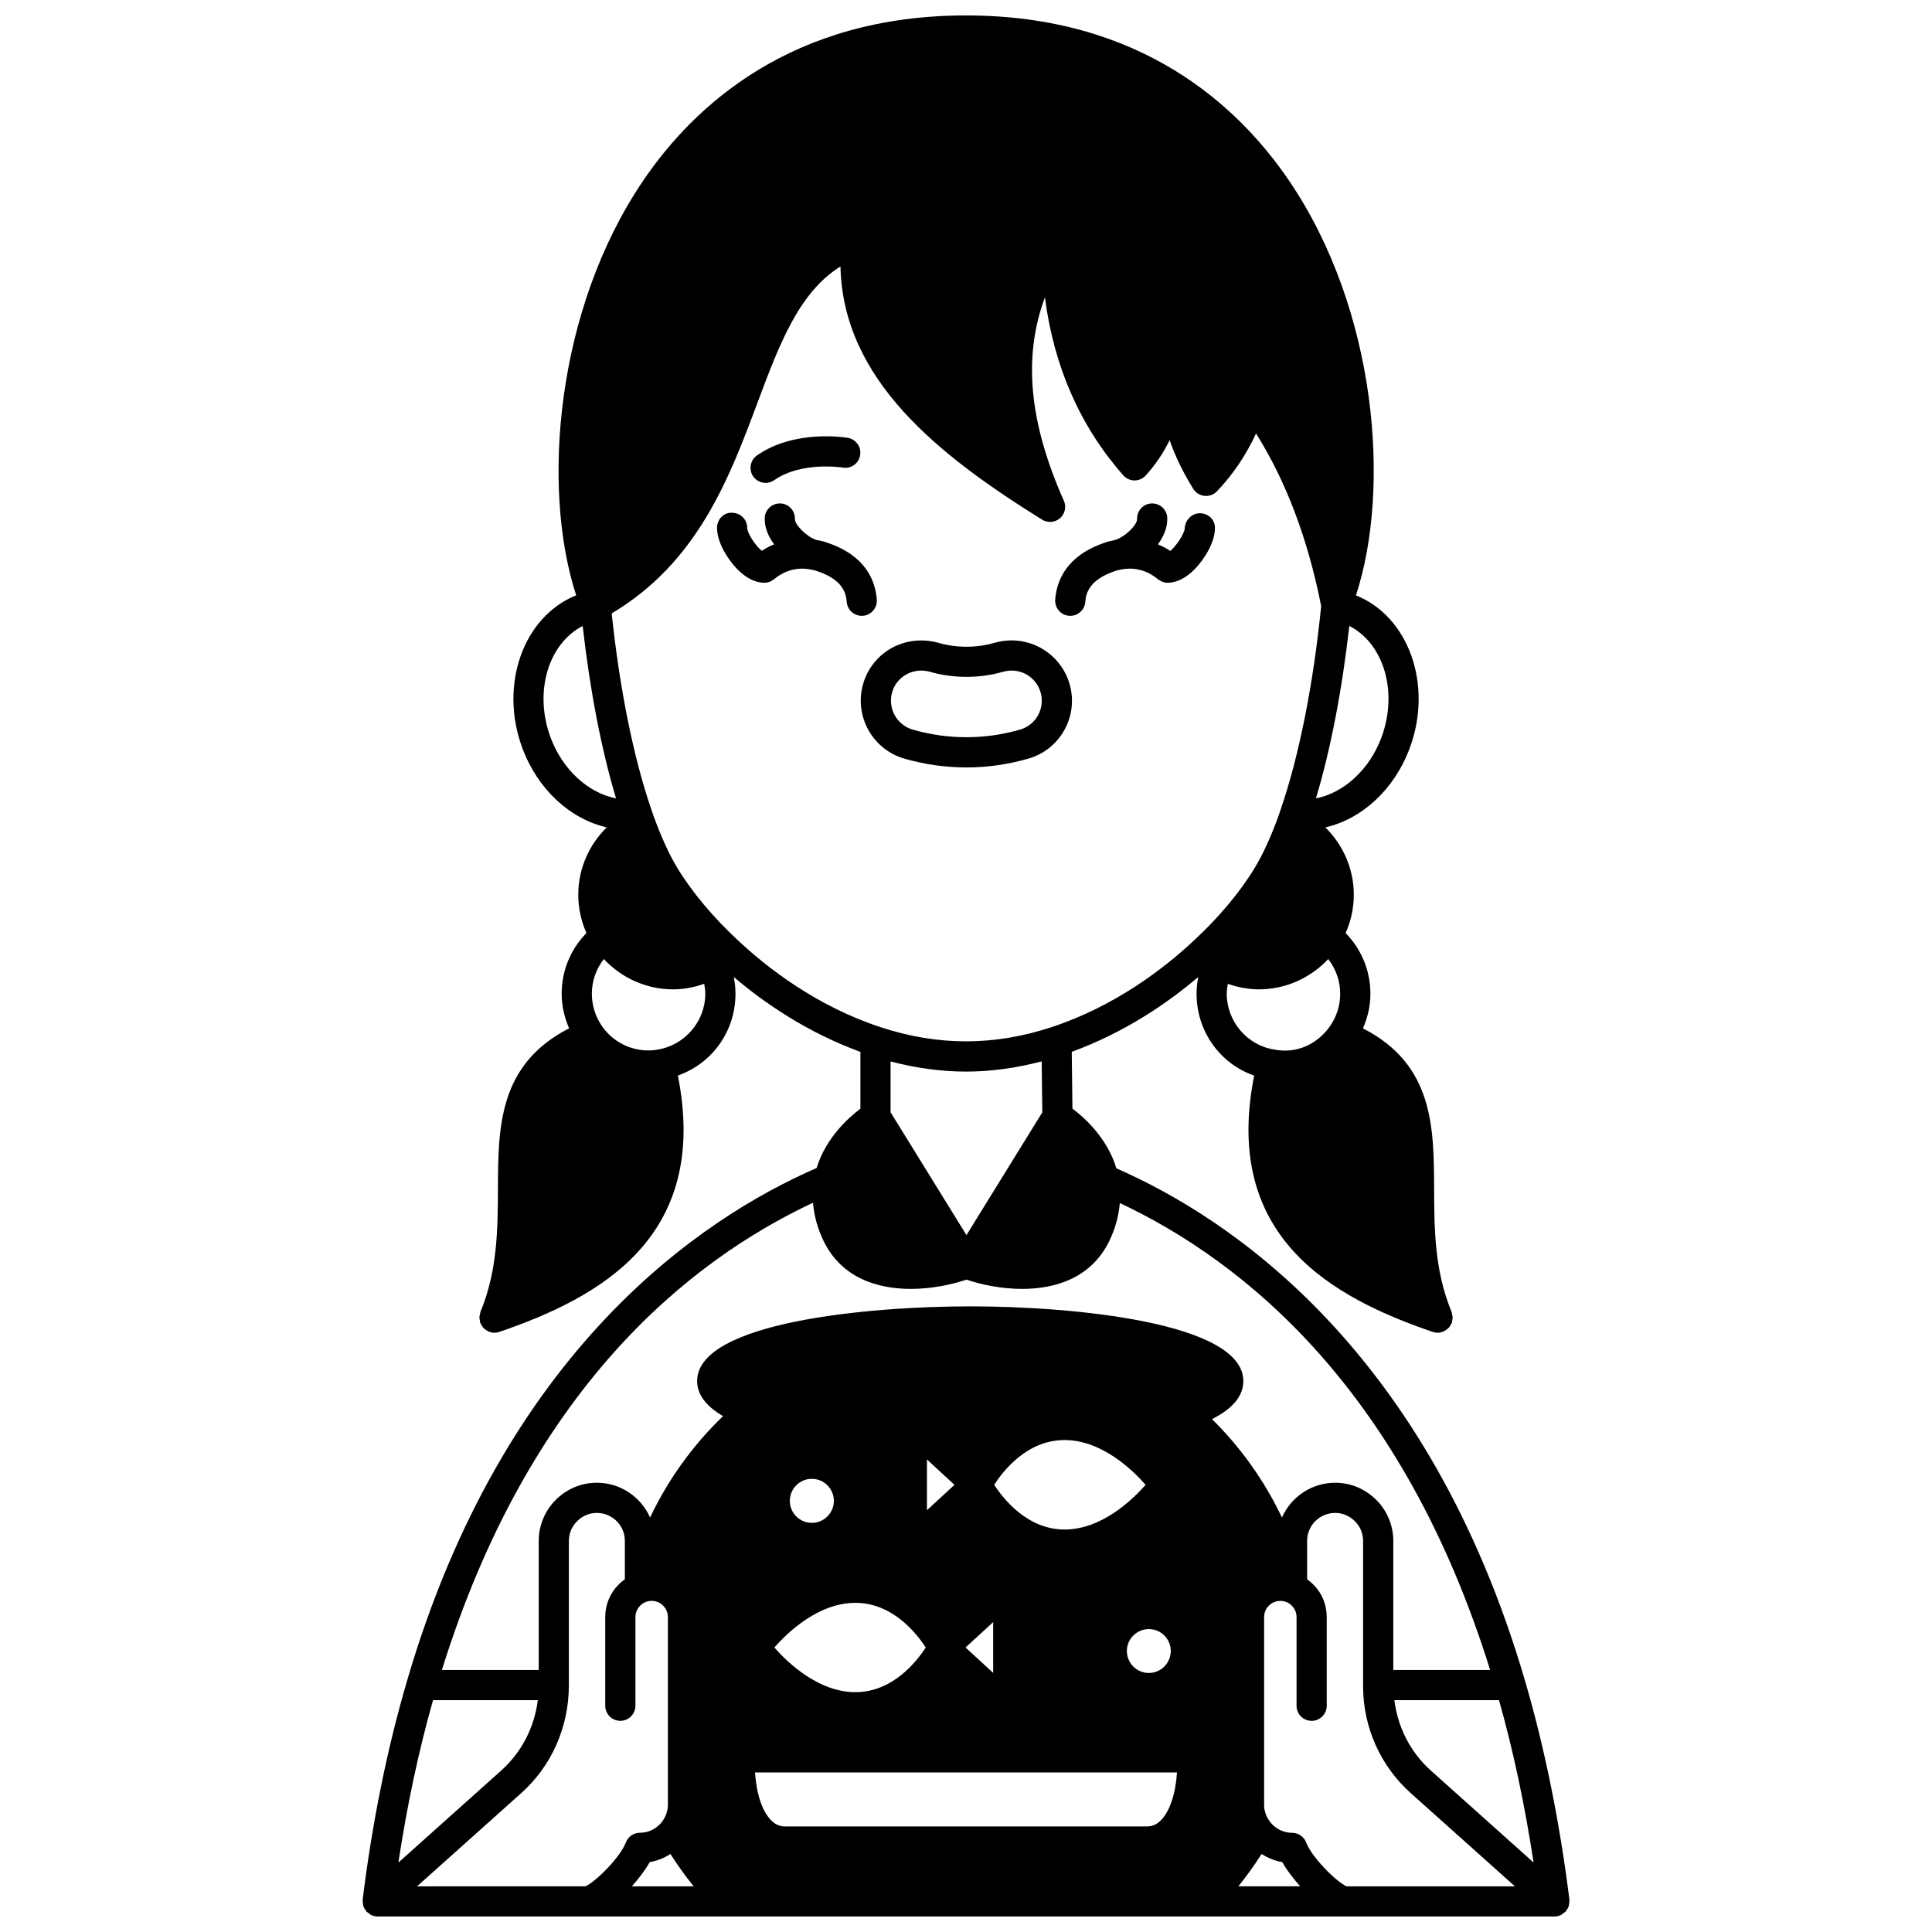 <?xml version="1.0" encoding="UTF-8"?>
<!-- Uploaded to: ICON Repo, www.svgrepo.com, Generator: ICON Repo Mixer Tools -->
<svg width="800px" height="800px" version="1.1" viewBox="144 144 512 512" xmlns="http://www.w3.org/2000/svg">
 <defs>
  <clipPath id="a">
   <path d="m240 148.09h320v503.81h-320z"/>
  </clipPath>
 </defs>
 <path d="m346.9 271.97c0.789 0 1.586-0.234 2.281-0.719 7.266-5.074 18.055-3.352 18.156-3.336 2.207 0.375 4.238-1.094 4.606-3.266 0.375-2.176-1.086-4.242-3.262-4.617-0.57-0.094-14.078-2.32-24.074 4.664-1.812 1.262-2.25 3.754-0.992 5.57 0.781 1.105 2.023 1.703 3.285 1.703z"/>
 <g clip-path="url(#a)">
  <path d="m559.09 650.29c0.277-0.363 0.516-0.742 0.648-1.156 0.051-0.156 0.035-0.324 0.066-0.488 0.07-0.367 0.133-0.734 0.098-1.109-0.004-0.043 0.016-0.09 0.012-0.137-2.613-20.766-6.578-40.27-11.762-57.957-25.645-87.734-78.094-122.61-108.3-135.82-2.434-8.09-8.516-13.492-11.645-15.836l-0.18-15.043c14.117-5.16 25.504-13 33.527-19.836-0.285 1.449-0.453 2.922-0.453 4.438 0 10.02 6.269 18.59 15.266 21.695-8.52 42.809 20.645 58.797 47.336 67.938 0.023 0.008 0.047 0.004 0.07 0.012 0.395 0.129 0.805 0.203 1.223 0.203 0.484 0 0.953-0.113 1.395-0.281 0.043-0.016 0.094-0.008 0.137-0.027 0.09-0.035 0.145-0.113 0.227-0.152 0.316-0.156 0.609-0.352 0.871-0.586 0.117-0.105 0.227-0.199 0.328-0.316 0.223-0.25 0.402-0.535 0.559-0.848 0.062-0.125 0.145-0.23 0.191-0.359 0.02-0.047 0.051-0.082 0.07-0.133 0.066-0.199 0.043-0.398 0.078-0.602 0.047-0.273 0.117-0.535 0.109-0.816-0.008-0.297-0.094-0.57-0.168-0.855-0.047-0.184-0.031-0.371-0.109-0.555-4.547-10.965-4.586-22.027-4.633-32.723-0.062-16.156-0.129-32.824-18.855-42.418 1.258-2.891 1.973-5.984 1.973-9.172 0-6.117-2.375-11.805-6.57-16.078 1.422-3.184 2.172-6.648 2.172-10.191 0-6.812-2.836-13.184-7.539-17.812 9.699-2.234 18.312-10.027 22.406-21.148 6.125-16.66-0.316-34.75-14.301-40.344 9.316-28.406 5.535-75.52-17.602-109.72-13.566-20.062-39.453-43.969-85.73-43.969-46.152 0-71.992 23.805-85.547 43.766-23.191 34.168-27.047 81.395-17.77 109.91-14.012 5.641-20.434 23.703-14.312 40.348 4.094 11.121 12.703 18.91 22.406 21.148-4.703 4.633-7.539 11-7.539 17.812 0 3.547 0.75 7.016 2.172 10.191-4.195 4.273-6.57 9.961-6.57 16.078 0 3.188 0.707 6.273 1.973 9.172-18.73 9.59-18.797 26.262-18.863 42.422-0.047 10.695-0.09 21.762-4.633 32.723-0.074 0.18-0.059 0.371-0.109 0.555-0.07 0.285-0.156 0.555-0.168 0.855-0.008 0.281 0.055 0.543 0.109 0.816 0.035 0.199 0.012 0.402 0.078 0.602 0.016 0.047 0.051 0.082 0.07 0.133 0.047 0.129 0.129 0.234 0.191 0.359 0.156 0.309 0.336 0.598 0.559 0.848 0.105 0.117 0.211 0.211 0.328 0.316 0.27 0.234 0.555 0.434 0.871 0.586 0.082 0.043 0.141 0.117 0.227 0.156 0.043 0.02 0.094 0.012 0.137 0.027 0.445 0.168 0.906 0.281 1.395 0.281 0.418 0 0.832-0.074 1.223-0.203 0.023-0.008 0.047-0.004 0.07-0.012 26.695-9.145 55.863-25.137 47.332-67.957 9.051-3.16 15.27-11.699 15.27-21.676 0-1.512-0.164-2.992-0.449-4.434 8.035 6.848 19.434 14.688 33.555 19.848v15.051c-3.125 2.348-9.168 7.734-11.605 15.723-30.262 13.164-82.84 47.992-108.54 135.89-5.254 17.922-9.215 37.426-11.762 57.973-0.004 0.043 0.016 0.082 0.012 0.129-0.035 0.379 0.027 0.746 0.102 1.125 0.031 0.156 0.016 0.316 0.062 0.469 0.145 0.449 0.391 0.859 0.699 1.242 0.039 0.051 0.051 0.125 0.098 0.172 0 0.004 0.004 0.004 0.008 0.004 0.004 0.004 0.004 0.012 0.008 0.016 0.176 0.195 0.41 0.293 0.613 0.445 0.242 0.188 0.461 0.41 0.738 0.535 0.516 0.238 1.066 0.355 1.621 0.355h55.969 0.012 0.012 199.9 0.012 0.012 55.969c0.555 0 1.113-0.121 1.629-0.352 0.301-0.133 0.535-0.371 0.797-0.574 0.184-0.145 0.395-0.223 0.555-0.402 0.004-0.004 0.004-0.008 0.008-0.012 0.004-0.004 0.008-0.004 0.012-0.008 0.062-0.078 0.082-0.184 0.145-0.262zm-58.246-6.387c-2.996-1.414-9.309-7.906-10.684-11.59-0.582-1.562-2.078-2.602-3.75-2.602-1.945 0-3.797-0.777-5.215-2.188-0.195-0.195-0.402-0.41-0.656-0.773-0.988-1.281-1.531-2.859-1.531-4.438v-49.781c0-2.359 1.934-4.277 4.32-4.277 0.504 0 0.934 0.078 1.355 0.227 0.043 0.016 0.094 0.023 0.141 0.039 0.023 0.012 0.047 0.016 0.074 0.027 0.07 0.023 0.133 0.074 0.207 0.094 0.434 0.188 0.852 0.48 1.262 0.914 0.797 0.773 1.234 1.832 1.234 2.977v23.512c0 2.207 1.789 4 4 4 2.211 0 4-1.793 4-4v-23.512c0-3.32-1.297-6.41-3.539-8.59-0.508-0.531-1.078-0.988-1.66-1.406v-10.199c0-4.078 3.336-7.398 7.434-7.398 1.945 0 3.801 0.777 5.238 2.211 1.375 1.348 2.164 3.238 2.164 5.188v38.586c0 10.789 4.594 21.086 12.602 28.25l27.641 24.73zm-246.32 0 27.633-24.73c8.008-7.164 12.602-17.461 12.602-28.609v-38.227c0-1.945 0.789-3.836 2.188-5.211 1.41-1.41 3.262-2.188 5.215-2.188 4.098 0 7.434 3.32 7.434 7.398v10.199c-0.562 0.398-1.109 0.824-1.551 1.289-2.352 2.293-3.648 5.383-3.648 8.699v23.512c0 2.207 1.789 4 4 4s4-1.793 4-4v-23.512c0-1.145 0.438-2.199 1.344-3.082 0.285-0.301 0.641-0.559 1.18-0.812 0.07-0.02 0.129-0.066 0.199-0.094 0.02-0.008 0.035-0.012 0.055-0.02 0.039-0.012 0.074-0.023 0.117-0.039 0.434-0.152 0.871-0.23 1.387-0.23 2.383 0 4.32 1.918 4.32 4.277v49.781c0 1.578-0.543 3.16-1.633 4.578-0.152 0.219-0.359 0.434-0.555 0.629-1.414 1.414-3.262 2.191-5.215 2.191-1.672 0-3.164 1.039-3.75 2.602-1.375 3.688-7.688 10.176-10.684 11.59l-44.637 0.004zm4.231-49.34h27.766c-0.875 7.156-4.289 13.812-9.699 18.652l-27.246 24.387c2.289-15.09 5.352-29.52 9.18-43.039zm197.16 19.152c-0.367 5.641-1.871 10.223-4.227 12.641-1.094 1.129-2.309 1.672-3.703 1.672h-95.965c-1.395 0-2.602-0.547-3.703-1.672-2.356-2.414-3.859-6.996-4.227-12.641zm-96.77-66.137c-3.219 0-5.836-2.617-5.836-5.836s2.617-5.836 5.836-5.836 5.836 2.617 5.836 5.836-2.621 5.836-5.836 5.836zm-9.934 33.027c3.531-4.012 11.672-11.836 21.484-11.836 9.871 0 16.25 8.141 18.637 11.836-2.387 3.695-8.766 11.836-18.637 11.836-9.812 0-17.953-7.824-21.484-11.836zm57.992-6.731v13.457l-7.324-6.731zm-17.551-29.656v-13.453l7.293 6.738zm17.824-6.727c2.371-3.703 8.719-11.863 18.641-11.863 9.816 0 17.957 7.848 21.488 11.871-3.531 4.012-11.676 11.84-21.488 11.84-9.852 0-16.254-8.156-18.641-11.848zm40.992 38.234c3.199 0 5.797 2.598 5.797 5.797 0 3.219-2.598 5.836-5.797 5.836-3.219 0-5.836-2.617-5.836-5.836 0-3.191 2.617-5.797 5.836-5.797zm-132.27 61.758c1.957-0.336 3.797-1.09 5.484-2.148 1.883 2.973 3.945 5.82 6.152 8.57h-16.395c1.922-2.137 3.606-4.398 4.758-6.422zm162.13-2.152c1.684 1.055 3.527 1.812 5.484 2.148 1.152 2.023 2.84 4.289 4.754 6.418h-16.383c2.195-2.723 4.25-5.578 6.144-8.566zm44.859-22.117c-5.356-4.789-8.746-11.359-9.664-18.652h27.73c3.785 13.383 6.844 27.809 9.164 43.023zm-183.52-219.92c-6.613-6.106-12.371-12.984-16.211-19.359-2.109-3.5-4.18-8-6.25-13.691l-0.582-1.699c-4.715-13.652-8.418-32.039-10.52-51.988 22.758-13.527 31.156-35.832 38.555-55.613 5.852-15.633 11.004-29.422 22.074-36.332 0.648 30.008 25.887 49.984 53.441 67.105 1.48 0.918 3.402 0.773 4.738-0.383 1.324-1.156 1.738-3.035 1.023-4.641-9.199-20.66-10.883-38.117-5.019-53.883 2.371 18.34 9.32 34.156 20.754 47.152 0.75 0.852 1.828 1.344 2.961 1.355h0.039c1.121 0 2.195-0.473 2.949-1.301 2.539-2.777 4.644-5.891 6.34-9.363 1.523 4.332 3.613 8.641 6.266 12.898 0.652 1.047 1.75 1.738 2.984 1.863 1.223 0.113 2.445-0.324 3.305-1.215 4.32-4.527 7.75-9.68 10.348-15.328 7.973 12.68 13.77 28.027 17.262 45.758-2.047 20.539-5.812 39.523-10.645 53.633-0.012 0.031-0.016 0.062-0.027 0.094-0.023 0.074-0.047 0.156-0.074 0.23l-0.68 1.965c-1.965 5.379-4.031 9.879-6.148 13.387-3.832 6.375-9.586 13.246-16.219 19.371-7.891 7.375-20.809 17.324-37.586 22.875-15.281 5.043-30.191 5.039-45.477 0-16.777-5.543-29.703-15.5-37.602-22.891zm60.336 34.688c6.602 0 13.328-0.934 20.055-2.703l0.164 13.508-20.098 32.531-20.113-32.555v-13.465c6.711 1.754 13.414 2.684 19.992 2.684zm69.098-20.633c0-0.898 0.137-1.766 0.289-2.629 2.648 0.934 5.441 1.469 8.305 1.469 6.992 0 13.629-3.023 18.297-8.027 2.023 2.602 3.176 5.785 3.176 9.188 0 3.125-0.965 6.144-2.762 8.699-3.394 4.715-8.805 7.25-14.699 6.098-7.188-1.102-12.605-7.469-12.605-14.797zm41.027-67.996c-3.191 8.656-10.047 14.785-17.391 16.23 3.863-12.809 6.926-28.68 8.848-45.703 9.105 4.648 12.98 17.418 8.543 29.473zm-220.25 0.004c-4.426-12.035-0.57-24.773 8.539-29.469 1.922 17.039 4.988 32.914 8.848 45.699-7.352-1.441-14.191-7.57-17.387-16.23zm28.25 82.824c-0.68 0.137-1.414 0.203-2.25 0.203-4.902 0-9.371-2.309-12.246-6.301-1.824-2.586-2.785-5.606-2.785-8.734 0-3.406 1.156-6.59 3.18-9.191 4.676 5.019 11.305 8.031 18.293 8.031 2.863 0 5.656-0.535 8.305-1.469 0.152 0.859 0.289 1.727 0.289 2.629-0.004 7.328-5.422 13.695-12.785 14.832zm41.332 40.551c0.273 3.375 1.164 6.789 2.848 10.23 4.75 9.676 14.125 12.609 23.074 12.609 5.492 0 10.746-1.121 14.738-2.453 3.992 1.336 9.246 2.453 14.738 2.453 8.949 0 18.328-2.938 23.078-12.613 1.664-3.402 2.547-6.793 2.828-10.145 33.363 15.711 75.117 49.816 98.137 123.75h-25.66v-34.227c0-4.078-1.66-8.051-4.531-10.867-2.922-2.918-6.781-4.527-10.867-4.527-6.305 0-11.723 3.801-14.113 9.219-4.586-9.66-10.824-18.465-18.531-26.078 5.574-2.832 8.297-6.16 8.297-10.094 0-15.621-45.492-19.793-72.371-19.793-26.883 0-72.375 4.168-72.375 19.793 0 4.297 3.438 7.316 6.863 9.297-8.098 7.805-14.598 16.883-19.336 26.867-2.394-5.414-7.809-9.211-14.109-9.211-4.082 0-7.941 1.605-10.844 4.504-2.894 2.844-4.555 6.812-4.555 10.891v34.227h-25.66c23.062-74.074 64.918-108.16 98.352-123.83z"/>
 </g>
 <path d="m372.66 307.19c2.203-0.16 3.859-2.074 3.699-4.277-0.359-4.984-2.93-11.652-13.016-15.051-0.863-0.324-1.723-0.543-2.582-0.703-0.074-0.016-0.148 0.012-0.227 0-0.055-0.012-0.102-0.047-0.156-0.059-2.449-0.742-5.766-3.969-5.719-5.574 0.062-2.207-1.672-4.051-3.883-4.113h-0.121c-2.152 0-3.926 1.711-3.996 3.879-0.07 2.508 0.949 4.887 2.488 6.953-1.289 0.543-2.387 1.156-3.254 1.727-1.574-1.242-3.797-4.523-3.871-6.004 0.043-2.199-1.703-4.023-3.906-4.074-2.25-0.211-4.043 1.695-4.09 3.902-0.082 3.727 2.707 8.328 5.34 11.02 2.32 2.371 4.812 3.625 7.219 3.625 0.496 0 0.992-0.109 1.461-0.293 0.281-0.109 0.508-0.285 0.75-0.449 0.137-0.094 0.293-0.141 0.418-0.246 0.043-0.039 0.121-0.102 0.176-0.145 0.02-0.02 0.047-0.035 0.066-0.055 1.18-0.969 4.457-3.184 9.086-2.387 0.012 0 0.02-0.004 0.031 0 0.238 0.051 0.488 0.113 0.707 0.148 0.414 0.078 0.836 0.18 1.379 0.379 6.559 2.211 7.551 5.68 7.727 8.094 0.152 2.102 1.906 3.711 3.984 3.711 0.094 0 0.188-0.004 0.289-0.008z"/>
 <path d="m427.34 307.19c0.098 0.004 0.195 0.008 0.293 0.008 2.078 0 3.832-1.602 3.984-3.711 0.176-2.414 1.168-5.887 7.852-8.141 0.41-0.156 0.828-0.25 1.238-0.332h0.008c0.203-0.031 0.461-0.102 0.695-0.148 0.016-0.004 0.031 0.004 0.043 0 4.945-0.852 8.395 1.762 9.328 2.586 0.195 0.168 0.426 0.258 0.641 0.379 0.176 0.105 0.332 0.234 0.523 0.312 0.473 0.188 0.969 0.297 1.469 0.297 2.402 0 4.898-1.254 7.219-3.625 2.633-2.695 5.422-7.293 5.34-11.02-0.051-2.156-1.805-3.758-3.957-3.781h-0.039c-2.137 0-3.902 1.805-4 3.945-0.066 1.492-2.332 4.832-3.832 6.043-0.875-0.578-1.988-1.199-3.293-1.754 1.535-2.066 2.559-4.445 2.488-6.957-0.066-2.168-1.844-3.879-3.996-3.879h-0.121c-2.211 0.062-3.941 1.906-3.883 4.113 0.051 1.598-3.262 4.832-5.887 5.59-0.004 0-0.113 0.02-0.121 0.02-0.016 0.004-0.031 0.016-0.047 0.02s-0.031-0.004-0.047 0c-0.863 0.164-1.723 0.383-2.453 0.66-10.211 3.441-12.781 10.109-13.145 15.094-0.16 2.203 1.5 4.121 3.699 4.281z"/>
 <path d="m400.12 347.38c5.469 0 10.965-0.781 16.312-2.309 4.109-1.156 7.527-3.844 9.613-7.57 2.082-3.731 2.594-8.051 1.43-12.16-1.926-6.848-8.25-11.633-15.367-11.633-1.402 0-2.805 0.184-4.402 0.602-4.906 1.43-10.172 1.469-15.309-0.031-8.965-2.32-17.41 2.894-19.684 11.062-2.398 8.48 2.555 17.328 11.023 19.723 5.375 1.535 10.883 2.316 16.383 2.316zm-19.707-19.879c0.953-3.414 4.121-5.793 7.711-5.793 0.699 0 1.488 0.109 2.156 0.281 6.367 1.859 13.438 1.824 19.555 0.031 0.812-0.211 1.562-0.312 2.277-0.312 3.555 0 6.707 2.387 7.668 5.809 0.582 2.059 0.328 4.219-0.715 6.082-1.043 1.855-2.746 3.199-4.816 3.777-9.328 2.668-19.02 2.66-28.316-0.004-4.242-1.195-6.719-5.617-5.519-9.871z"/>
</svg>